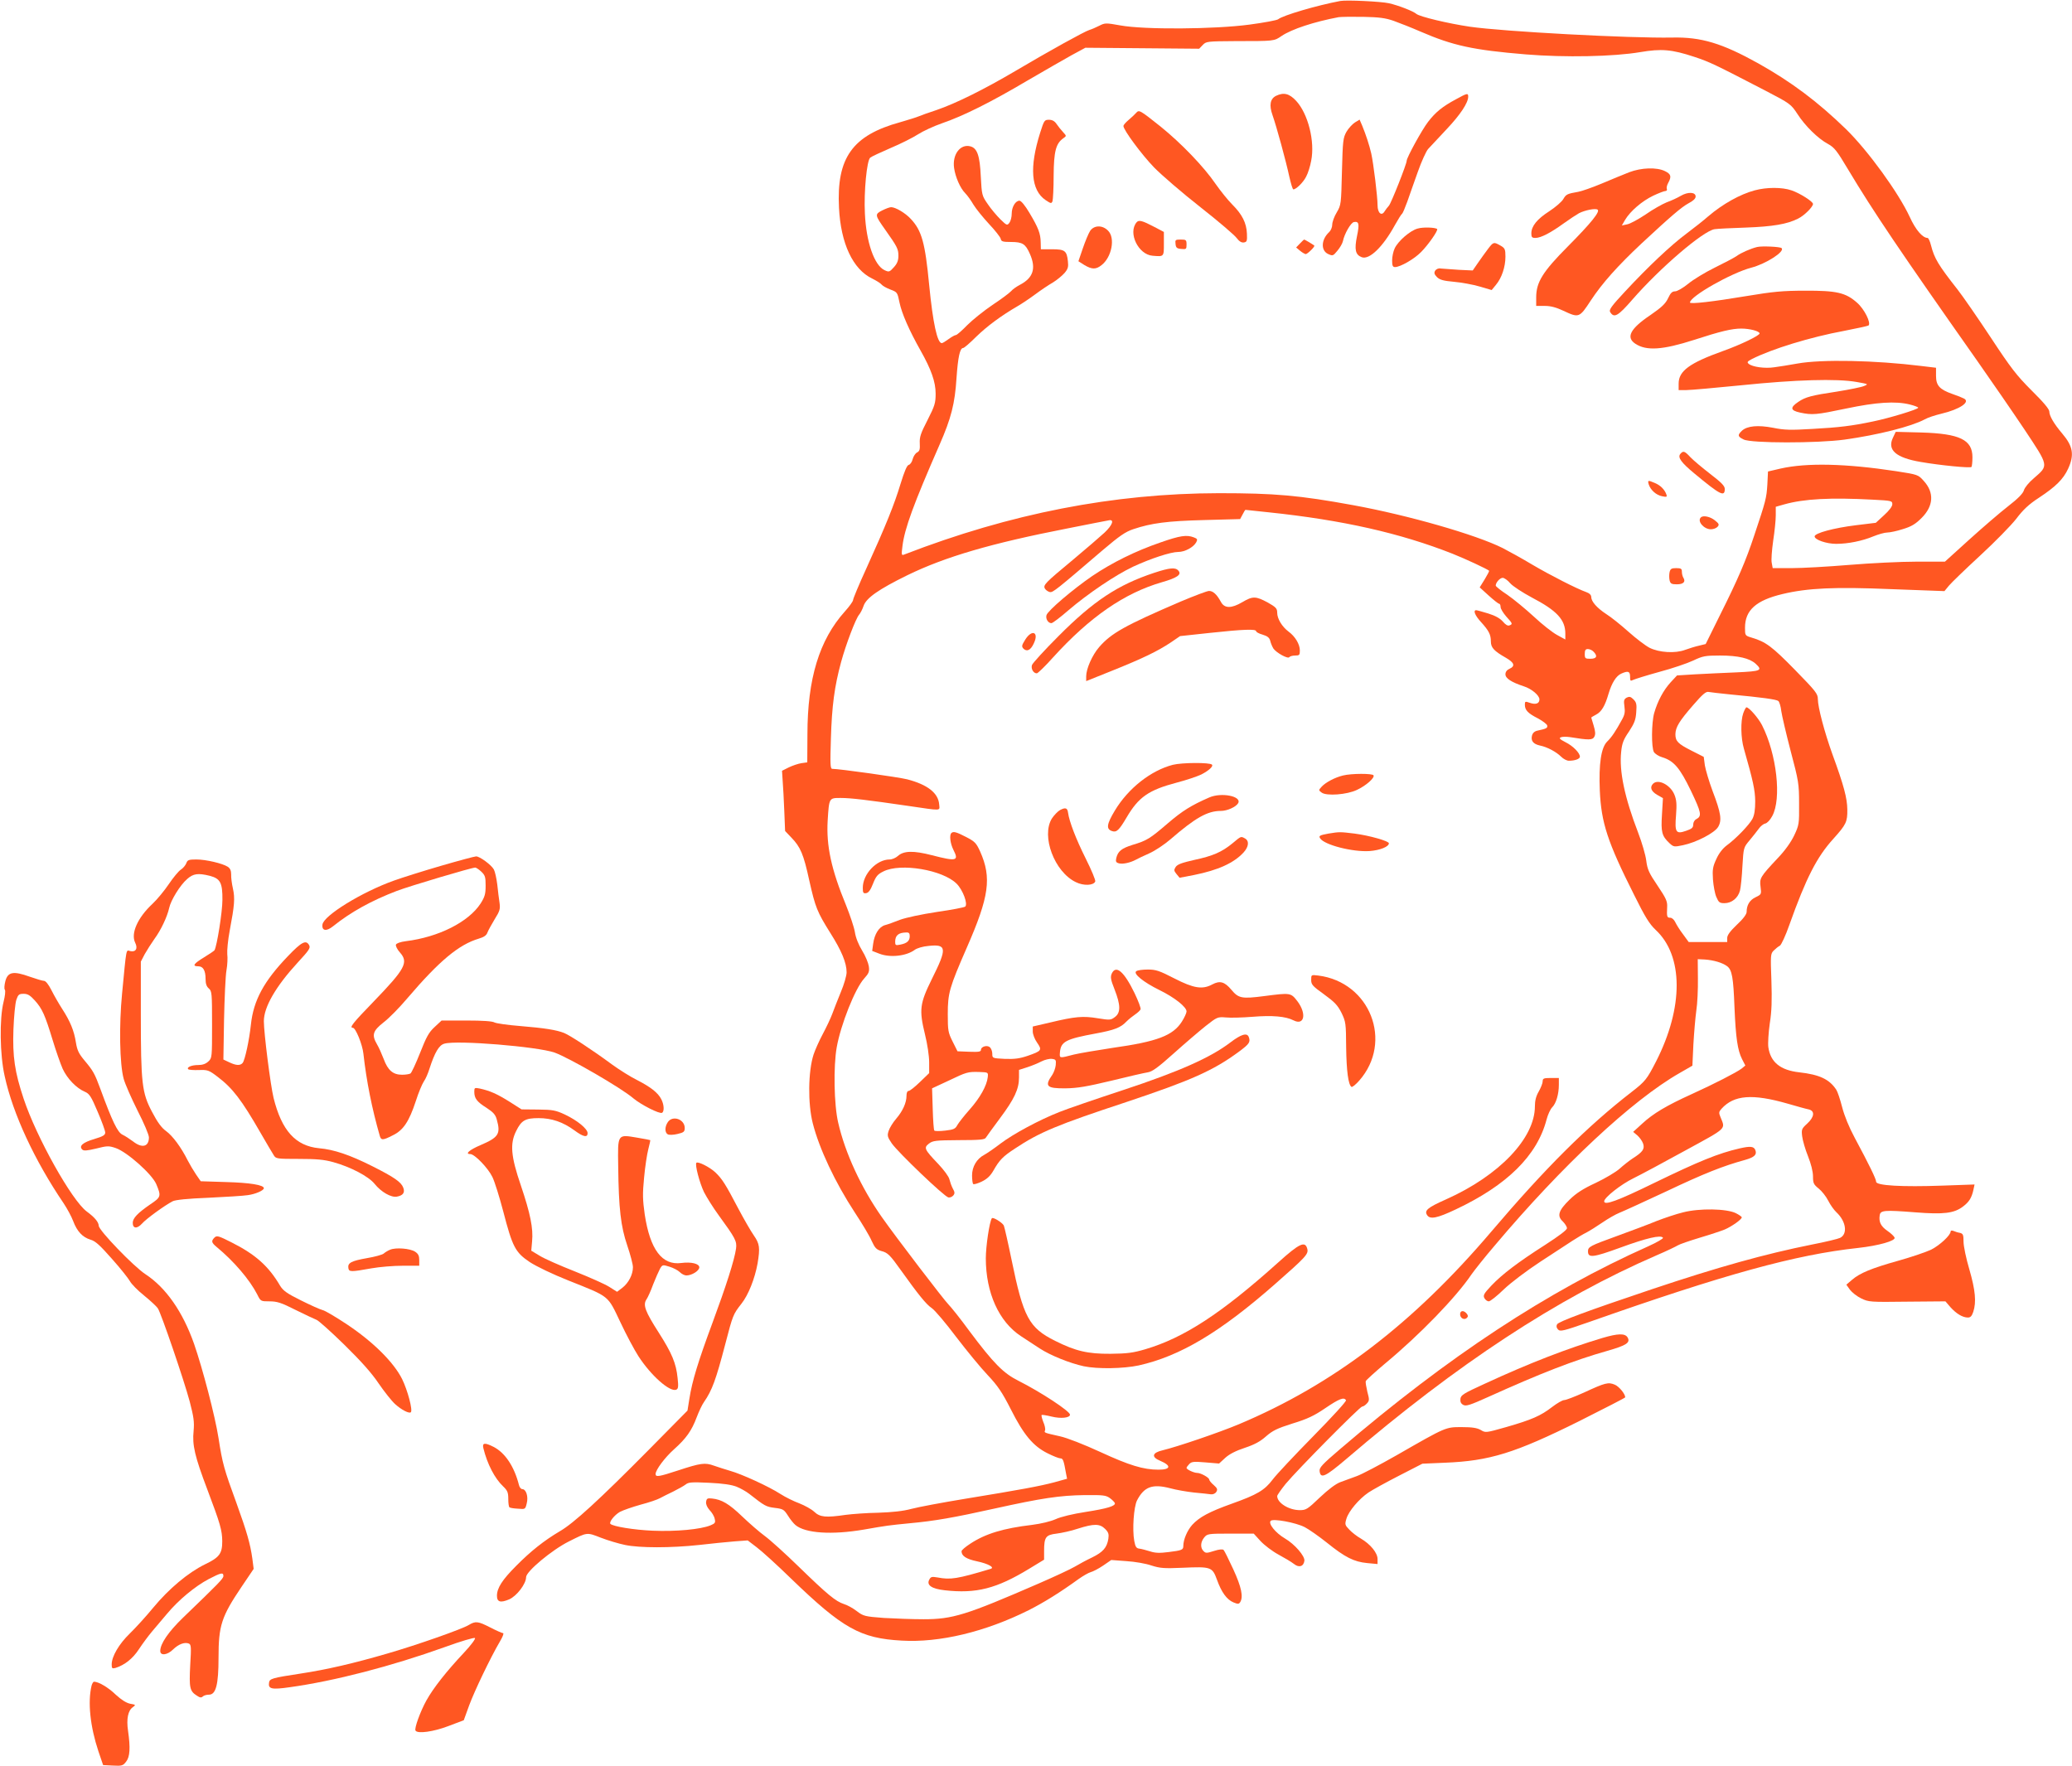<?xml version="1.0" standalone="no"?>
<!DOCTYPE svg PUBLIC "-//W3C//DTD SVG 20010904//EN"
 "http://www.w3.org/TR/2001/REC-SVG-20010904/DTD/svg10.dtd">
<svg version="1.0" xmlns="http://www.w3.org/2000/svg"
 width="1280pt" height="1091pt" viewBox="0 0 1280 1091"
 preserveAspectRatio="xMidYMid meet">
<g transform="translate(0,1091) scale(0.1,-0.1)"
fill="#ff5722" stroke="none">
<path d="M8280 10904 c-144 -27 -355 -89 -384 -113 -7 -6 -87 -21 -177 -33
-216 -29 -650 -32 -798 -5 -89 16 -95 16 -130 -2 -20 -10 -47 -22 -61 -26 -30
-9 -247 -129 -460 -255 -190 -112 -365 -199 -485 -240 -49 -16 -99 -34 -110
-39 -11 -5 -62 -21 -114 -36 -295 -81 -394 -220 -378 -529 11 -221 86 -380
205 -437 26 -13 52 -29 58 -37 6 -8 31 -22 55 -31 42 -16 43 -17 56 -81 14
-67 60 -172 130 -296 66 -117 93 -194 93 -266 0 -57 -5 -75 -50 -163 -43 -83
-50 -106 -48 -144 2 -37 -1 -48 -16 -56 -11 -5 -23 -24 -28 -42 -4 -17 -15
-33 -24 -35 -11 -2 -27 -40 -51 -118 -38 -126 -89 -253 -212 -524 -45 -98 -81
-185 -81 -193 0 -8 -23 -40 -51 -71 -158 -176 -231 -416 -231 -759 l-1 -173
-36 -5 c-20 -3 -55 -15 -78 -26 l-42 -21 4 -62 c3 -33 7 -117 10 -186 l5 -124
39 -41 c56 -58 75 -102 110 -263 38 -169 49 -196 131 -327 69 -109 100 -184
100 -242 0 -21 -16 -76 -36 -123 -19 -47 -43 -107 -53 -135 -10 -27 -37 -84
-59 -125 -22 -41 -47 -98 -56 -125 -34 -105 -36 -303 -5 -425 40 -157 138
-365 259 -550 45 -68 93 -148 105 -177 20 -43 29 -53 59 -62 40 -10 54 -24
123 -121 105 -147 155 -209 188 -231 20 -13 88 -94 152 -179 65 -85 152 -191
194 -235 63 -67 89 -105 144 -213 79 -157 138 -227 227 -271 34 -17 69 -31 78
-31 17 0 21 -11 36 -96 l6 -30 -79 -22 c-91 -24 -204 -45 -552 -102 -140 -23
-289 -51 -330 -62 -52 -14 -117 -21 -206 -24 -71 -1 -161 -8 -200 -13 -123
-18 -159 -15 -195 19 -17 16 -59 39 -92 52 -33 12 -86 38 -117 58 -71 46 -239
123 -311 143 -30 9 -75 23 -100 32 -55 20 -82 16 -222 -30 -116 -38 -138 -42
-138 -22 0 26 58 103 114 153 75 67 109 115 140 198 14 37 34 79 45 94 50 72
74 138 131 356 47 181 49 186 100 251 43 54 83 155 100 249 16 97 13 121 -23
173 -19 27 -62 102 -97 168 -78 149 -99 182 -141 222 -34 32 -107 69 -117 59
-10 -11 19 -122 47 -181 17 -33 57 -97 90 -142 104 -143 114 -161 108 -207
-10 -71 -62 -233 -145 -457 -90 -243 -126 -361 -143 -469 l-12 -75 -241 -244
c-303 -306 -462 -452 -547 -501 -98 -58 -180 -123 -270 -214 -86 -86 -119
-137 -119 -185 0 -39 22 -45 76 -22 47 21 104 96 104 137 0 35 159 168 265
221 114 57 109 57 196 23 44 -17 111 -37 150 -45 90 -19 284 -19 459 0 74 9
172 18 217 22 l82 6 55 -42 c31 -23 127 -110 213 -194 319 -308 428 -369 683
-383 234 -14 517 54 785 188 93 47 193 109 309 193 27 19 60 38 74 42 13 3 48
21 76 40 l51 35 93 -7 c52 -3 121 -15 155 -27 54 -17 78 -19 192 -14 177 8
184 5 213 -74 28 -78 61 -123 102 -140 27 -11 33 -11 41 1 21 33 8 94 -42 203
-28 61 -55 115 -60 120 -6 6 -28 4 -59 -6 -44 -14 -52 -15 -65 -1 -21 20 -19
56 4 84 19 23 24 24 163 24 l143 0 42 -46 c23 -25 73 -63 110 -83 37 -20 81
-46 96 -58 31 -25 60 -17 65 19 4 29 -60 103 -120 138 -58 34 -105 92 -88 109
15 15 153 -10 210 -39 27 -14 88 -57 137 -96 113 -91 167 -118 249 -126 l64
-6 0 31 c0 38 -44 92 -104 127 -23 13 -55 38 -70 54 -28 29 -29 33 -18 69 14
46 77 121 136 161 22 15 107 62 187 103 l146 75 139 6 c276 11 432 59 832 258
155 78 282 143 282 146 0 21 -38 67 -64 78 -41 17 -58 13 -192 -49 -56 -25
-110 -46 -121 -46 -11 0 -45 -20 -75 -43 -70 -54 -124 -78 -284 -124 -124 -35
-127 -36 -156 -18 -23 13 -52 18 -117 18 -101 0 -95 3 -400 -172 -107 -61
-219 -120 -250 -131 -31 -11 -76 -28 -101 -37 -29 -11 -73 -44 -127 -95 -75
-72 -85 -78 -123 -78 -68 0 -140 45 -140 87 0 6 24 40 52 75 75 90 459 478
473 478 7 0 20 9 29 19 16 17 16 24 3 72 -7 30 -12 59 -10 66 3 7 57 56 121
110 212 176 436 407 532 549 19 27 83 108 144 179 416 494 849 898 1141 1065
l80 46 6 130 c4 71 12 165 18 209 7 44 11 134 10 200 l-1 119 43 -2 c57 -4
109 -20 138 -41 31 -23 39 -70 46 -256 8 -187 19 -264 47 -319 l20 -39 -23
-19 c-32 -24 -170 -95 -309 -158 -154 -70 -237 -119 -305 -182 l-56 -51 25
-21 c14 -12 30 -34 36 -50 12 -34 -1 -53 -64 -93 -21 -14 -57 -42 -80 -63 -22
-20 -89 -60 -148 -88 -78 -36 -121 -64 -161 -103 -69 -67 -80 -101 -43 -135
14 -14 26 -33 26 -42 0 -11 -48 -47 -133 -102 -169 -108 -268 -183 -335 -254
-45 -48 -51 -59 -42 -76 6 -11 18 -20 27 -20 9 0 51 33 93 74 44 42 142 116
226 171 82 54 172 112 199 130 28 18 66 41 85 50 19 10 64 38 99 62 35 24 82
51 105 60 23 9 154 69 291 133 234 111 351 157 486 194 56 16 74 32 63 60 -9
24 -31 26 -97 11 -131 -30 -251 -79 -527 -213 -229 -112 -310 -141 -310 -114
0 23 104 105 180 142 47 23 192 101 323 173 260 142 246 129 216 204 -12 28
-11 34 6 53 77 85 191 94 410 31 55 -16 112 -32 128 -35 40 -9 36 -47 -9 -88
-34 -31 -36 -36 -31 -78 3 -25 19 -81 36 -123 19 -48 31 -95 31 -125 0 -42 4
-50 35 -75 19 -15 46 -49 59 -75 13 -26 36 -58 51 -72 59 -55 71 -134 22 -158
-12 -6 -90 -25 -173 -41 -290 -58 -583 -140 -989 -276 -399 -134 -577 -200
-586 -217 -6 -11 -4 -21 6 -32 14 -14 33 -9 188 45 843 297 1278 417 1666 459
126 14 233 44 225 64 -3 8 -23 27 -45 42 -40 28 -53 54 -47 95 4 32 28 34 219
19 177 -14 241 -6 296 36 37 28 53 53 64 103 l7 33 -198 -7 c-250 -9 -410 0
-410 24 0 17 -43 105 -132 271 -36 67 -64 136 -78 190 -12 47 -28 95 -36 107
-42 65 -104 94 -229 108 -117 13 -178 63 -191 156 -3 24 1 90 9 146 12 75 14
144 10 266 -6 156 -5 165 14 184 12 12 28 25 38 30 9 5 36 63 59 129 103 289
170 420 272 532 79 88 87 104 86 181 -1 70 -21 147 -92 341 -49 136 -90 291
-90 341 0 33 -13 49 -142 181 -140 143 -180 173 -265 198 -43 13 -43 13 -43
62 0 108 68 169 232 208 155 37 321 45 676 30 l324 -12 28 34 c16 19 103 103
193 186 90 83 190 185 222 226 43 57 78 90 141 131 103 68 150 114 180 179 39
85 31 138 -36 217 -52 61 -80 110 -80 136 0 15 -36 58 -109 130 -93 93 -128
138 -253 328 -80 121 -172 254 -204 295 -121 154 -144 193 -165 274 -6 25 -16
46 -21 46 -31 0 -74 50 -110 129 -70 151 -258 410 -394 543 -174 169 -336 291
-543 407 -223 124 -352 163 -531 159 -261 -5 -1043 37 -1250 67 -135 20 -310
62 -330 79 -19 17 -112 53 -170 66 -50 11 -261 21 -300 14z m330 -123 c36 -13
110 -42 165 -66 201 -87 325 -114 650 -141 243 -20 543 -14 708 14 130 22 194
17 333 -29 97 -32 127 -47 438 -208 156 -81 160 -85 199 -144 48 -75 129 -154
189 -186 40 -22 55 -41 123 -155 156 -261 325 -511 800 -1186 87 -124 218
-314 291 -423 152 -229 151 -221 59 -301 -31 -26 -58 -59 -62 -75 -6 -20 -36
-51 -98 -99 -49 -38 -157 -131 -240 -206 l-150 -136 -175 0 c-96 0 -283 -9
-415 -20 -132 -11 -293 -20 -357 -20 l-117 0 -6 33 c-4 17 1 79 9 136 9 58 16
128 16 157 l0 53 53 15 c121 34 286 43 545 29 117 -6 122 -7 122 -28 0 -14
-19 -39 -51 -68 l-51 -47 -123 -15 c-138 -17 -255 -49 -255 -69 0 -21 74 -46
133 -46 74 0 162 18 229 46 32 13 71 24 87 24 16 0 59 9 96 21 53 16 78 31
116 69 74 74 79 157 13 229 -34 38 -35 39 -171 60 -309 47 -551 53 -714 16
l-77 -18 -4 -81 c-5 -83 -10 -102 -80 -311 -52 -158 -101 -272 -211 -492 l-90
-182 -41 -10 c-23 -5 -61 -17 -86 -26 -61 -23 -160 -17 -220 13 -25 13 -83 57
-130 99 -47 42 -108 91 -137 109 -58 38 -93 78 -93 106 0 12 -11 23 -31 30
-57 20 -222 104 -334 170 -60 36 -143 82 -182 102 -166 83 -584 203 -924 265
-333 61 -485 74 -829 74 -650 -1 -1288 -125 -1944 -379 -17 -7 -18 -3 -11 52
13 108 69 261 229 626 72 164 95 254 105 413 9 129 21 185 41 185 6 0 42 31
81 70 66 64 151 128 258 190 24 14 72 46 107 72 35 26 84 59 109 73 24 15 56
41 71 58 22 26 25 38 21 74 -7 64 -19 73 -98 73 l-69 0 -1 43 c-1 54 -14 89
-69 181 -27 46 -52 76 -62 76 -25 0 -48 -39 -48 -80 0 -20 -6 -45 -14 -56 -14
-18 -16 -18 -56 21 -22 22 -58 64 -78 94 -36 52 -37 56 -43 170 -6 130 -22
176 -65 187 -62 16 -112 -51 -100 -134 8 -56 38 -125 69 -156 13 -13 36 -45
51 -71 16 -26 59 -79 96 -119 37 -39 69 -80 72 -91 3 -17 12 -20 64 -20 71 0
89 -12 116 -73 40 -90 21 -149 -62 -192 -19 -10 -44 -27 -54 -39 -11 -12 -62
-50 -115 -85 -53 -36 -123 -92 -156 -125 -33 -34 -64 -61 -70 -61 -6 0 -26
-11 -45 -25 -19 -14 -37 -25 -42 -25 -28 0 -55 125 -78 360 -25 261 -46 336
-114 408 -33 36 -94 72 -121 72 -9 0 -33 -9 -55 -20 -47 -24 -46 -28 19 -120
73 -103 81 -118 81 -160 0 -29 -7 -48 -28 -71 -27 -30 -30 -31 -58 -18 -63 30
-113 173 -121 350 -7 134 12 329 33 345 8 7 65 33 127 60 62 26 137 64 168 84
31 20 98 51 150 69 131 45 301 130 524 262 105 61 228 132 275 158 l85 46 352
-3 351 -3 22 23 c21 22 26 23 203 24 240 0 238 0 283 31 63 43 204 89 354 117
14 2 81 3 150 2 99 -2 139 -7 190 -25z m-774 -3036 c459 -48 815 -129 1137
-256 83 -33 213 -94 226 -105 2 -2 -10 -25 -27 -53 l-31 -50 55 -50 c31 -28
60 -51 65 -51 5 0 9 -9 9 -20 0 -11 16 -37 35 -59 40 -44 41 -47 19 -55 -10
-4 -24 5 -40 24 -18 20 -46 36 -91 50 -36 11 -69 20 -74 20 -20 0 -7 -33 30
-73 49 -54 61 -78 61 -120 0 -38 19 -59 93 -101 52 -30 59 -51 22 -68 -16 -7
-25 -19 -25 -34 0 -25 37 -49 113 -74 48 -15 97 -56 97 -81 0 -26 -23 -34 -60
-21 -28 10 -30 9 -30 -12 0 -33 19 -53 80 -84 30 -16 56 -36 58 -44 3 -16 -4
-20 -60 -32 -19 -4 -30 -15 -34 -31 -8 -32 8 -52 49 -61 45 -9 101 -39 131
-69 14 -14 35 -25 48 -25 37 0 68 11 68 25 0 23 -42 66 -88 89 -37 19 -43 26
-29 31 9 4 34 4 55 1 117 -19 140 -19 151 2 8 15 7 32 -4 69 -8 26 -15 49 -15
50 0 1 13 9 30 18 33 17 55 53 77 129 20 67 47 110 78 124 42 19 55 15 55 -18
0 -27 2 -29 18 -21 10 5 83 28 163 50 79 21 173 53 209 70 59 28 74 31 166 31
112 0 183 -17 220 -51 44 -41 34 -46 -118 -53 -79 -3 -194 -9 -255 -12 l-113
-7 -39 -42 c-45 -49 -81 -117 -102 -190 -17 -60 -18 -212 -2 -241 7 -11 29
-26 50 -32 73 -22 110 -65 179 -208 64 -134 69 -156 33 -175 -11 -5 -19 -20
-19 -33 0 -20 -9 -27 -44 -39 -63 -22 -71 -10 -62 98 5 66 3 93 -10 125 -24
60 -100 100 -132 68 -21 -21 -13 -46 24 -68 l37 -21 -6 -101 c-7 -109 -1 -133
47 -178 25 -23 29 -23 82 -12 83 17 196 76 218 113 24 41 18 85 -34 221 -22
59 -43 130 -48 159 l-7 53 -75 38 c-85 43 -100 59 -100 102 1 44 24 81 110
180 58 67 79 85 95 81 11 -2 70 -9 130 -15 202 -19 289 -31 301 -41 6 -5 15
-33 18 -62 4 -28 30 -140 58 -247 49 -185 52 -202 52 -325 1 -125 0 -132 -30
-196 -20 -42 -57 -94 -101 -140 -110 -117 -114 -125 -107 -178 6 -46 5 -47
-30 -64 -37 -17 -56 -49 -56 -91 0 -14 -21 -43 -60 -79 -42 -40 -60 -65 -60
-82 l0 -25 -119 0 -119 0 -35 48 c-20 26 -41 60 -48 75 -7 15 -20 27 -31 27
-20 0 -22 6 -19 66 2 35 -6 53 -59 132 -53 78 -63 100 -70 154 -4 35 -27 113
-50 173 -84 218 -118 381 -105 500 5 52 14 76 48 125 33 51 42 72 45 120 4 49
1 61 -17 79 -17 17 -25 19 -42 11 -17 -10 -19 -18 -14 -54 5 -34 2 -52 -15
-82 -38 -70 -64 -109 -91 -135 -38 -37 -53 -138 -46 -304 9 -198 47 -316 212
-644 68 -137 94 -179 133 -216 172 -160 173 -478 3 -812 -57 -111 -67 -124
-151 -189 -275 -213 -533 -470 -868 -864 -484 -569 -976 -944 -1558 -1189
-124 -52 -380 -139 -471 -161 -66 -15 -72 -42 -16 -65 71 -30 66 -55 -10 -55
-94 0 -181 27 -359 109 -102 47 -207 88 -249 97 -102 23 -99 22 -93 37 3 8 -2
32 -11 52 -8 21 -13 40 -10 43 2 2 30 -2 62 -10 57 -14 113 -8 113 12 0 21
-179 139 -318 209 -94 47 -154 108 -303 307 -56 77 -115 150 -129 164 -26 25
-325 416 -412 540 -128 182 -227 396 -270 584 -26 110 -30 348 -9 466 25 140
113 362 169 424 30 33 34 44 29 77 -3 20 -21 64 -41 96 -22 36 -40 80 -45 115
-5 30 -30 104 -54 164 -92 223 -123 368 -114 524 9 142 8 140 81 140 62 0 162
-12 416 -49 212 -31 195 -32 192 8 -5 71 -71 123 -197 156 -50 13 -420 65
-464 65 -12 0 -13 31 -8 188 6 201 22 321 63 472 30 110 90 267 111 292 8 9
21 34 28 55 17 49 93 102 270 189 234 114 517 197 988 289 127 25 242 48 255
50 38 9 26 -28 -25 -76 -27 -25 -113 -99 -193 -166 -177 -147 -188 -158 -174
-181 6 -9 20 -18 30 -20 19 -3 41 15 326 259 104 88 139 113 190 130 111 37
207 50 436 56 l223 6 15 28 c8 16 16 29 18 29 2 0 66 -7 142 -15z m1494 -439
c16 -18 76 -57 132 -87 157 -82 208 -138 208 -224 l0 -36 -51 28 c-28 15 -93
66 -143 113 -51 47 -125 108 -164 135 -40 26 -72 52 -72 57 0 19 26 48 43 48
10 0 31 -15 47 -34z m514 -422 c27 -27 20 -44 -19 -44 -32 0 -35 2 -35 30 0
23 5 30 19 30 11 0 27 -7 35 -16z m-1529 -4625 c4 -6 -87 -105 -202 -222 -115
-117 -228 -237 -251 -268 -50 -66 -95 -93 -252 -149 -140 -50 -201 -83 -245
-131 -31 -35 -55 -91 -55 -131 0 -23 -9 -27 -91 -37 -55 -7 -83 -6 -113 4 -23
7 -52 15 -66 17 -20 2 -26 10 -33 48 -13 71 -3 210 17 250 44 85 95 104 206
75 36 -10 101 -21 145 -26 44 -4 91 -9 104 -11 14 -2 28 4 35 15 9 15 6 22
-16 42 -16 13 -28 29 -28 34 0 12 -52 41 -74 41 -20 0 -66 21 -66 31 0 4 8 15
17 24 14 15 29 16 100 10 l84 -7 38 35 c25 23 66 44 121 62 60 20 95 39 130
70 41 36 69 50 164 80 92 28 134 48 203 95 87 59 116 70 128 49z m-3765 -534
c25 -10 60 -30 78 -44 97 -76 104 -80 158 -87 51 -6 57 -10 81 -47 14 -23 35
-49 47 -59 61 -51 224 -62 423 -28 143 25 151 26 283 39 153 14 273 35 525 91
290 64 401 81 557 83 114 1 130 -1 155 -19 15 -11 28 -25 30 -30 6 -18 -45
-34 -180 -55 -78 -12 -154 -30 -186 -45 -32 -14 -90 -28 -145 -35 -177 -21
-288 -54 -383 -117 -29 -19 -53 -39 -53 -46 0 -29 29 -48 95 -62 71 -15 113
-39 84 -47 -206 -62 -247 -68 -326 -53 -36 6 -43 5 -52 -13 -19 -34 14 -57 95
-66 195 -22 320 10 522 133 l92 56 0 52 c0 88 10 101 77 109 32 4 92 17 133
31 98 31 134 31 167 -2 21 -21 24 -32 20 -61 -9 -55 -33 -82 -100 -115 -34
-16 -82 -42 -107 -57 -25 -15 -126 -62 -225 -105 -449 -195 -530 -220 -710
-220 -66 0 -176 4 -245 8 -118 9 -126 11 -167 42 -23 18 -59 38 -80 44 -51 17
-101 58 -278 230 -82 80 -177 166 -210 190 -33 24 -96 79 -140 121 -81 78
-127 105 -187 111 -28 3 -33 0 -36 -21 -2 -14 6 -33 21 -50 14 -14 29 -38 32
-54 6 -24 3 -29 -26 -41 -62 -25 -212 -39 -357 -33 -116 5 -244 26 -261 42
-10 11 24 54 58 74 21 11 79 31 129 45 50 13 103 31 119 40 15 8 52 27 82 41
30 15 64 34 76 43 18 15 38 16 146 11 85 -4 138 -12 169 -24z"/>
<path d="M7883 10318 c-36 -18 -44 -57 -22 -119 25 -71 83 -283 104 -381 10
-43 20 -78 25 -78 17 0 62 44 79 79 11 20 25 64 31 98 24 119 -19 290 -93 370
-42 45 -76 54 -124 31z"/>
<path d="M8995 10297 c-84 -45 -127 -80 -173 -140 -38 -49 -132 -221 -132
-240 0 -20 -96 -263 -110 -278 -8 -9 -20 -24 -26 -34 -19 -33 -44 -11 -44 37
0 53 -25 257 -39 320 -12 52 -33 116 -56 172 l-16 37 -28 -17 c-16 -10 -40
-36 -53 -58 -21 -38 -23 -54 -28 -246 -5 -201 -5 -206 -32 -252 -16 -26 -28
-60 -28 -76 0 -16 -9 -37 -19 -46 -49 -45 -53 -113 -7 -135 29 -13 31 -13 58
20 16 19 31 45 34 59 9 45 49 115 68 118 31 6 35 -11 19 -87 -17 -83 -10 -115
29 -130 47 -18 131 63 205 198 20 36 40 68 45 71 4 3 18 37 32 75 13 39 43
121 65 184 22 63 51 126 63 140 13 14 64 69 114 122 86 91 134 164 134 202 0
23 -6 22 -75 -16z"/>
<path d="M7018 10212 c-8 -9 -29 -29 -47 -44 -17 -14 -31 -31 -31 -36 0 -25
112 -176 189 -256 47 -48 177 -160 288 -247 111 -87 211 -173 223 -190 15 -20
29 -29 44 -27 19 3 21 9 19 55 -3 66 -29 118 -91 180 -26 26 -72 83 -102 126
-73 107 -212 251 -339 354 -132 105 -134 106 -153 85z"/>
<path d="M6426 10091 c-68 -215 -57 -356 33 -417 33 -22 36 -23 43 -7 3 10 7
81 7 158 1 150 14 199 60 231 20 14 20 14 -2 38 -12 13 -30 35 -40 50 -12 18
-27 26 -47 26 -28 0 -30 -4 -54 -79z"/>
<path d="M10065 9846 c-33 -13 -109 -44 -170 -70 -60 -25 -126 -48 -145 -51
-68 -12 -75 -15 -92 -44 -9 -17 -49 -51 -87 -76 -75 -48 -111 -92 -111 -137 0
-23 4 -28 25 -28 34 0 95 32 175 90 36 26 79 54 95 63 38 19 100 31 114 22 18
-11 -39 -82 -183 -227 -155 -156 -196 -221 -196 -315 l0 -53 53 0 c37 0 70 -9
115 -30 96 -45 99 -44 169 63 71 108 167 215 313 352 183 170 247 225 291 249
29 15 44 29 44 42 0 28 -48 30 -92 4 -20 -12 -59 -30 -87 -40 -27 -11 -86 -44
-130 -75 -45 -30 -96 -58 -114 -61 l-33 -7 21 36 c32 53 104 115 173 148 34
16 68 29 76 29 7 0 11 6 8 13 -3 7 1 24 9 38 21 38 17 54 -21 72 -52 25 -146
21 -220 -7z"/>
<path d="M10840 9734 c-90 -24 -198 -84 -289 -162 -25 -22 -84 -69 -131 -104
-98 -73 -237 -204 -382 -360 -84 -90 -100 -113 -91 -126 24 -39 48 -26 138 78
171 196 436 423 507 434 18 3 105 7 193 10 165 6 257 21 324 56 37 18 91 72
91 90 0 15 -82 67 -133 84 -58 20 -153 20 -227 0z"/>
<path d="M7021 9536 c-54 -65 11 -199 99 -206 71 -6 70 -7 70 74 l0 73 -57 30
c-78 41 -98 46 -112 29z"/>
<path d="M6734 9483 c-10 -16 -30 -64 -45 -108 l-27 -79 36 -23 c47 -28 72
-29 107 -1 63 49 86 168 40 213 -35 36 -87 34 -111 -2z"/>
<path d="M8758 9498 c-46 -12 -120 -76 -142 -122 -9 -19 -16 -52 -16 -75 0
-33 4 -41 18 -41 32 0 118 49 161 93 43 43 107 134 99 142 -10 10 -87 13 -120
3z"/>
<path d="M7262 9403 c2 -23 8 -29 36 -31 30 -3 32 -1 32 27 0 29 -3 31 -36 31
-33 0 -35 -2 -32 -27z"/>
<path d="M8030 9405 l-23 -24 24 -20 c13 -11 29 -20 35 -21 11 0 60 48 53 53
-13 10 -59 37 -62 37 -2 0 -14 -11 -27 -25z"/>
<path d="M9193 9373 c-16 -21 -44 -60 -62 -86 l-33 -48 -86 4 c-48 3 -98 7
-111 8 -14 3 -28 -3 -35 -13 -8 -14 -6 -22 11 -40 18 -17 39 -23 105 -29 46
-4 117 -17 158 -29 l75 -22 27 33 c35 42 58 110 58 173 0 46 -3 53 -31 69 -41
23 -43 23 -76 -20z"/>
<path d="M10855 9384 c-41 -10 -100 -36 -127 -56 -16 -11 -77 -43 -136 -72
-59 -29 -133 -74 -164 -100 -31 -25 -67 -46 -80 -46 -18 0 -28 -10 -43 -42
-16 -34 -39 -56 -110 -105 -125 -84 -152 -138 -92 -177 68 -45 169 -38 362 24
166 54 235 70 292 70 52 0 113 -16 113 -30 0 -13 -115 -69 -227 -109 -206 -74
-273 -123 -273 -201 l0 -40 48 0 c26 0 180 14 342 30 330 34 587 42 710 20 73
-13 74 -13 45 -25 -16 -7 -91 -22 -165 -34 -161 -24 -197 -34 -241 -64 -52
-35 -49 -53 11 -66 76 -16 99 -14 285 25 186 39 304 47 393 25 28 -7 52 -16
52 -20 0 -10 -181 -65 -280 -85 -128 -27 -209 -37 -375 -46 -133 -8 -173 -7
-241 7 -94 18 -160 12 -193 -18 -28 -27 -27 -36 10 -54 45 -24 456 -24 624 -1
208 29 413 81 495 125 19 11 65 26 103 35 114 27 182 73 139 94 -9 5 -41 18
-71 28 -79 28 -101 52 -101 112 l0 50 -92 11 c-283 35 -614 42 -764 15 -49 -9
-113 -19 -143 -23 -58 -9 -135 2 -158 21 -12 10 -9 15 20 30 123 62 359 135
570 174 78 15 145 30 150 33 17 16 -26 102 -71 141 -70 62 -126 75 -322 74
-137 0 -198 -6 -360 -33 -209 -35 -350 -51 -350 -40 0 38 256 183 378 215 92
24 210 100 188 121 -8 9 -123 14 -151 7z"/>
<path d="M11694 8206 c-37 -76 18 -124 171 -150 120 -21 306 -39 314 -31 3 4
6 31 6 60 0 108 -78 146 -317 153 l-157 4 -17 -36z"/>
<path d="M10380 8105 c-17 -21 6 -53 87 -120 160 -133 188 -147 188 -96 0 19
-21 40 -90 93 -49 38 -104 84 -122 103 -36 39 -45 42 -63 20z"/>
<path d="M10185 7918 c11 -35 46 -67 83 -74 29 -6 32 -4 26 12 -11 30 -37 56
-71 70 -43 18 -45 18 -38 -8z"/>
<path d="M10507 7713 c-24 -23 19 -73 62 -73 16 0 34 7 42 16 11 13 8 19 -17
39 -28 23 -73 33 -87 18z"/>
<path d="M10314 7375 c-3 -14 -3 -36 0 -50 5 -21 12 -25 45 -25 41 0 56 16 40
41 -5 8 -9 24 -9 37 0 18 -5 22 -35 22 -29 0 -36 -4 -41 -25z"/>
<path d="M7170 7559 c-155 -53 -300 -125 -423 -208 -122 -84 -273 -213 -282
-241 -7 -23 10 -50 30 -50 8 0 55 36 107 81 118 101 288 216 398 268 108 50
232 91 279 91 41 0 94 29 111 60 9 17 7 22 -15 30 -44 17 -85 11 -205 -31z"/>
<path d="M7130 7371 c-224 -74 -375 -174 -591 -391 -86 -86 -160 -167 -164
-179 -7 -23 9 -51 30 -51 6 0 52 44 100 98 227 250 441 398 673 465 94 27 123
47 102 71 -18 22 -53 19 -150 -13z"/>
<path d="M7295 7194 c-347 -149 -430 -196 -505 -282 -43 -50 -80 -134 -80
-181 l0 -29 162 65 c187 75 280 120 361 174 l57 39 186 20 c205 22 284 25 284
10 0 -5 18 -15 40 -21 30 -9 42 -19 47 -38 3 -14 12 -35 19 -47 18 -27 91 -67
99 -54 3 5 19 10 36 10 26 0 29 3 29 31 0 39 -29 87 -70 117 -40 30 -70 79
-70 117 0 26 -8 34 -59 63 -73 39 -92 40 -156 2 -68 -40 -111 -40 -133 2 -25
46 -49 68 -74 67 -13 -1 -90 -30 -173 -65z"/>
<path d="M6334 6959 c-23 -37 -24 -43 -11 -57 21 -20 44 -9 63 32 34 70 -10
91 -52 25z"/>
<path d="M10769 6503 c-17 -48 -15 -153 4 -218 57 -200 69 -255 70 -325 0 -53
-5 -85 -17 -109 -20 -37 -100 -121 -160 -165 -24 -18 -48 -49 -63 -83 -22 -47
-25 -65 -21 -127 3 -39 12 -88 21 -108 14 -33 20 -38 50 -38 45 0 84 32 96 78
5 20 12 88 15 151 7 114 7 115 44 159 20 24 46 57 57 72 11 16 29 30 40 32 11
2 30 21 43 46 59 106 28 383 -63 562 -22 43 -80 110 -96 110 -4 0 -13 -17 -20
-37z"/>
<path d="M7246 6185 c-136 -35 -276 -145 -359 -283 -51 -85 -55 -115 -16 -127
27 -9 43 7 89 85 74 126 136 169 310 215 58 15 126 38 151 50 47 24 76 51 66
61 -14 14 -184 13 -241 -1z"/>
<path d="M8297 6119 c-50 -12 -107 -42 -132 -69 -20 -22 -20 -22 0 -37 30 -22
156 -13 218 17 56 26 111 75 102 90 -7 12 -135 12 -188 -1z"/>
<path d="M7470 5983 c-110 -48 -165 -82 -255 -159 -112 -96 -129 -107 -219
-134 -67 -21 -90 -39 -100 -81 -5 -22 -2 -28 17 -33 24 -6 69 4 103 22 10 6
48 24 84 40 36 16 94 55 130 86 155 134 229 176 312 176 40 0 94 25 107 48 23
43 -104 68 -179 35z"/>
<path d="M6548 5905 c-14 -8 -37 -32 -50 -52 -67 -109 16 -330 148 -393 48
-24 110 -21 120 4 3 8 -24 72 -59 142 -61 122 -102 230 -109 283 -4 30 -16 34
-50 16z"/>
<path d="M5877 5763 c-13 -13 -7 -64 13 -104 35 -68 19 -72 -132 -33 -116 30
-176 28 -212 -5 -12 -11 -35 -21 -50 -21 -81 0 -166 -90 -166 -175 0 -31 3
-36 21 -33 14 2 27 19 42 58 18 46 29 59 64 76 106 54 367 10 453 -76 38 -38
70 -124 53 -141 -5 -5 -83 -20 -174 -33 -98 -15 -192 -35 -230 -49 -35 -14
-77 -29 -93 -33 -36 -11 -64 -55 -72 -115 l-6 -44 44 -17 c66 -26 166 -15 218
23 14 11 51 22 87 25 112 12 115 -14 20 -204 -75 -152 -80 -190 -43 -342 15
-60 26 -134 26 -173 l0 -67 -57 -55 c-31 -30 -62 -55 -70 -55 -8 0 -13 -12
-13 -30 0 -43 -23 -94 -64 -142 -20 -23 -40 -56 -46 -74 -10 -30 -8 -38 19
-78 39 -56 325 -330 350 -334 10 -2 23 4 30 12 10 12 10 21 -3 43 -8 15 -17
41 -21 57 -3 16 -34 58 -69 95 -86 90 -90 100 -58 125 24 19 41 21 185 22 128
0 161 3 167 15 5 8 44 62 88 121 88 118 117 179 117 251 l0 47 50 16 c28 9 67
25 88 36 21 11 51 18 65 16 24 -3 27 -6 24 -38 -2 -19 -12 -46 -21 -60 -50
-71 -36 -85 81 -84 75 1 132 11 283 47 105 26 206 49 226 52 27 4 63 30 160
117 68 61 157 137 197 169 71 56 74 57 125 53 29 -3 102 -1 164 4 123 10 205
3 254 -22 67 -34 82 41 24 118 -41 53 -42 53 -205 32 -139 -18 -159 -14 -203
39 -42 50 -71 58 -118 33 -61 -33 -115 -24 -234 37 -93 48 -115 55 -164 55
-31 0 -63 -4 -71 -10 -23 -14 43 -68 143 -117 92 -45 167 -104 167 -132 0 -9
-13 -38 -29 -63 -55 -86 -151 -123 -428 -162 -98 -15 -205 -33 -238 -41 -93
-24 -90 -25 -87 15 6 65 37 81 222 115 114 21 153 36 188 73 15 15 40 35 55
45 15 10 30 24 33 31 3 7 -14 52 -37 100 -65 134 -115 177 -141 121 -9 -21 -7
-37 17 -97 38 -97 39 -144 3 -171 -26 -20 -32 -20 -107 -8 -90 15 -139 11
-293 -26 l-108 -25 0 -31 c0 -17 12 -48 27 -69 32 -46 28 -51 -58 -81 -50 -17
-81 -21 -141 -19 -78 4 -78 4 -78 32 0 15 -7 33 -15 40 -17 15 -55 4 -55 -16
0 -12 -14 -14 -72 -12 l-73 3 -30 60 c-28 56 -30 68 -30 170 0 129 10 164 117
409 139 317 155 433 83 595 -24 53 -33 62 -87 90 -62 32 -79 36 -91 24z m-257
-637 c0 -29 -17 -44 -58 -52 -29 -6 -32 -4 -32 17 0 40 20 57 68 58 17 1 22
-5 22 -23z m482 -871 c-6 -53 -48 -128 -112 -200 -34 -38 -68 -82 -76 -96 -12
-23 -22 -28 -74 -34 -34 -4 -64 -4 -68 0 -4 4 -8 64 -10 134 l-4 127 99 46
c115 55 121 57 193 55 55 -2 55 -2 52 -32z"/>
<path d="M8207 5760 c-54 -10 -62 -14 -52 -29 25 -41 202 -86 306 -79 65 5
119 27 119 48 0 14 -121 48 -212 60 -91 11 -93 11 -161 0z"/>
<path d="M7614 5700 c-66 -54 -120 -78 -237 -103 -75 -17 -103 -27 -114 -43
-12 -19 -11 -24 5 -44 l19 -23 89 17 c149 30 246 74 306 139 33 36 36 72 9 87
-26 14 -23 15 -77 -30z"/>
<path d="M8100 4856 c0 -29 8 -38 79 -89 66 -48 84 -67 108 -114 27 -56 28
-65 29 -213 2 -146 13 -232 33 -245 5 -3 27 15 48 39 211 240 67 609 -254 649
-43 5 -43 5 -43 -27z"/>
<path d="M7600 4469 c-122 -93 -315 -179 -660 -293 -173 -57 -351 -118 -395
-136 -127 -50 -284 -135 -364 -195 -40 -31 -86 -62 -101 -70 -46 -24 -75 -73
-75 -127 0 -25 3 -49 7 -53 4 -4 28 3 53 15 33 16 53 35 72 68 37 65 58 87
133 136 152 101 260 146 690 288 398 133 534 193 693 310 66 49 73 60 61 92
-11 27 -47 16 -114 -35z"/>
<path d="M9530 4229 c0 -11 -11 -39 -24 -62 -17 -29 -24 -57 -24 -92 0 -197
-220 -428 -549 -575 -115 -51 -135 -69 -117 -97 18 -28 61 -20 177 35 318 150
503 333 561 555 8 31 24 65 35 76 24 24 41 81 41 139 l0 42 -50 0 c-44 0 -50
-3 -50 -21z"/>
<path d="M6127 3383 c-15 -24 -37 -174 -37 -247 0 -213 81 -392 217 -481 32
-21 84 -55 116 -76 66 -43 185 -91 272 -110 86 -18 245 -15 339 5 256 57 504
205 843 503 190 167 207 185 199 217 -13 51 -48 35 -179 -83 -352 -316 -582
-466 -822 -537 -75 -22 -111 -27 -215 -28 -141 -1 -216 17 -342 80 -162 81
-196 145 -269 501 -22 107 -44 203 -48 212 -12 20 -68 54 -74 44z"/>
<path d="M2725 5561 c-110 -32 -240 -73 -290 -91 -200 -71 -436 -217 -443
-272 -5 -39 24 -44 65 -11 111 89 238 159 395 219 79 30 462 144 484 144 5 0
22 -11 37 -25 24 -23 27 -33 27 -87 0 -51 -5 -69 -31 -110 -74 -114 -259 -208
-463 -233 -32 -4 -57 -13 -60 -21 -3 -8 8 -30 25 -49 54 -61 32 -101 -163
-303 -129 -133 -152 -162 -128 -162 17 0 59 -103 65 -160 19 -171 53 -340 101
-507 8 -29 19 -29 81 3 64 31 100 84 142 212 16 51 39 105 49 120 11 15 27 52
36 82 32 98 58 143 91 152 78 23 574 -18 681 -55 91 -33 413 -219 487 -283 48
-40 162 -98 177 -89 15 9 12 52 -5 84 -20 40 -67 76 -149 118 -39 19 -109 63
-156 97 -123 91 -260 180 -295 194 -47 19 -125 31 -272 43 -76 6 -146 16 -158
22 -13 8 -74 12 -173 12 l-154 0 -43 -40 c-36 -33 -51 -61 -90 -160 -26 -66
-53 -123 -59 -127 -6 -4 -30 -8 -52 -8 -56 0 -88 27 -114 98 -12 31 -30 72
-41 90 -34 58 -26 83 40 135 33 25 99 92 147 149 198 232 318 332 442 369 31
9 47 20 53 37 5 14 26 51 45 83 32 51 35 63 30 101 -4 24 -10 75 -14 113 -5
39 -14 80 -21 93 -15 28 -88 82 -110 81 -9 0 -106 -26 -216 -58z"/>
<path d="M1151 5577 c-5 -13 -20 -31 -34 -40 -14 -9 -47 -49 -74 -89 -27 -40
-72 -95 -102 -123 -91 -85 -134 -182 -106 -239 18 -36 4 -60 -31 -52 -26 7
-22 28 -50 -264 -19 -196 -15 -433 10 -525 9 -33 48 -121 86 -197 39 -76 70
-149 70 -165 0 -58 -42 -69 -98 -25 -20 15 -49 34 -66 42 -30 15 -62 81 -135
280 -36 98 -46 115 -98 177 -36 43 -46 63 -54 112 -11 72 -35 131 -85 208 -20
31 -50 83 -66 115 -18 36 -36 58 -46 58 -9 0 -49 12 -89 26 -100 36 -135 30
-150 -28 -6 -24 -8 -47 -3 -53 5 -6 1 -39 -8 -75 -26 -104 -23 -328 7 -459 51
-234 185 -521 364 -785 22 -33 49 -83 59 -110 24 -64 58 -100 107 -115 30 -8
59 -35 133 -119 53 -59 102 -122 111 -138 9 -17 48 -57 87 -88 38 -31 77 -67
85 -79 21 -32 161 -442 197 -576 25 -97 29 -125 24 -182 -9 -87 7 -156 85
-362 80 -212 91 -250 92 -319 0 -76 -17 -100 -107 -143 -104 -51 -223 -151
-319 -267 -45 -55 -111 -127 -146 -161 -66 -64 -111 -141 -111 -190 0 -25 3
-27 23 -22 57 18 107 57 146 117 23 35 59 83 80 108 21 25 63 74 93 110 71 85
172 169 257 214 77 40 91 43 91 19 0 -16 -29 -45 -249 -257 -90 -87 -141 -161
-141 -206 0 -31 44 -26 80 10 33 32 70 46 96 36 15 -6 16 -21 9 -135 -7 -139
-3 -159 41 -187 19 -13 28 -14 37 -5 6 6 23 11 38 11 43 0 59 62 59 229 0 198
18 253 142 437 l75 111 -8 63 c-13 92 -33 163 -98 343 -77 210 -87 246 -111
402 -21 135 -98 429 -151 582 -70 199 -174 348 -301 431 -72 47 -288 271 -288
299 -1 23 -25 52 -74 88 -93 69 -311 459 -390 697 -55 165 -69 260 -63 428 3
80 11 162 18 183 11 32 16 37 45 37 25 0 40 -9 69 -41 46 -51 63 -90 110 -244
20 -66 48 -146 62 -178 28 -61 85 -120 137 -142 28 -12 39 -28 79 -123 26 -60
47 -118 47 -129 0 -16 -14 -24 -67 -40 -71 -21 -97 -43 -75 -65 9 -9 27 -8 86
6 68 17 77 18 121 3 70 -24 223 -160 250 -222 32 -76 30 -81 -37 -126 -77 -53
-108 -85 -108 -114 0 -36 27 -38 57 -5 25 29 139 112 189 138 16 9 93 17 222
22 108 5 217 12 242 16 47 6 100 29 100 43 0 20 -86 34 -233 38 l-157 5 -29
42 c-15 22 -38 61 -51 86 -41 82 -93 152 -134 182 -28 20 -53 54 -87 119 -62
117 -69 175 -69 603 l0 325 24 46 c14 25 41 67 60 94 40 54 79 137 91 191 10
48 68 142 111 179 38 34 67 38 140 20 65 -17 79 -43 78 -149 0 -73 -34 -286
-49 -311 -3 -4 -32 -24 -65 -44 -64 -39 -75 -55 -35 -55 30 0 45 -26 45 -79 0
-29 6 -46 20 -58 19 -16 20 -30 20 -223 0 -203 0 -207 -23 -228 -16 -15 -36
-22 -63 -22 -41 0 -73 -14 -61 -26 4 -4 33 -6 65 -5 55 2 62 0 118 -43 90 -68
147 -142 263 -344 37 -64 74 -127 82 -139 13 -22 19 -23 154 -23 111 0 156 -4
214 -20 108 -30 218 -88 255 -134 41 -51 103 -86 138 -79 38 7 51 25 39 56
-13 34 -56 64 -189 131 -141 71 -239 104 -331 112 -145 14 -231 109 -281 311
-19 78 -60 401 -60 474 0 87 73 214 209 362 70 76 80 90 71 107 -19 35 -46 22
-131 -67 -149 -155 -213 -273 -229 -423 -10 -96 -37 -220 -51 -237 -15 -18
-41 -16 -83 4 l-36 17 4 245 c3 135 9 273 15 306 6 33 8 78 5 100 -2 22 4 87
15 145 30 159 33 200 20 260 -7 30 -12 70 -11 88 0 23 -6 37 -21 47 -33 21
-135 45 -194 45 -47 0 -55 -3 -62 -23z"/>
<path d="M2930 4165 c0 -41 16 -62 75 -99 43 -28 56 -43 64 -73 25 -89 11
-110 -101 -158 -68 -29 -98 -55 -63 -55 27 0 110 -86 137 -142 14 -29 44 -125
67 -213 57 -219 74 -252 163 -312 43 -28 141 -75 239 -114 258 -103 241 -89
321 -257 37 -79 88 -174 112 -211 77 -119 193 -222 233 -207 13 5 15 18 9 72
-9 91 -35 153 -116 280 -84 131 -99 171 -77 205 9 13 28 55 42 94 15 38 34 81
42 96 15 26 17 26 59 13 23 -7 52 -22 63 -33 12 -12 30 -21 41 -21 34 0 80 29
80 50 0 23 -50 35 -111 27 -119 -16 -193 83 -226 299 -13 93 -14 127 -4 229 6
66 18 145 26 175 8 30 13 55 12 56 -1 1 -37 8 -79 15 -125 21 -122 26 -119
-177 3 -261 16 -372 56 -489 19 -56 35 -116 35 -134 0 -46 -27 -97 -65 -127
l-33 -25 -49 31 c-27 17 -122 59 -212 95 -89 35 -187 78 -216 96 l-53 32 5 57
c8 81 -11 173 -69 345 -62 181 -69 259 -29 338 32 65 56 79 138 79 81 0 151
-24 222 -76 54 -40 81 -46 81 -17 0 27 -64 79 -140 115 -58 27 -76 30 -166 31
l-102 1 -77 49 c-77 48 -119 66 -182 80 -31 6 -33 5 -33 -20z"/>
<path d="M4126 3978 c-20 -29 -20 -65 -1 -76 9 -5 35 -4 60 2 39 9 45 14 45
37 0 54 -74 80 -104 37z"/>
<path d="M10398 3420 c-42 -10 -116 -35 -165 -54 -48 -20 -158 -61 -243 -92
-168 -61 -180 -67 -180 -95 0 -42 30 -39 200 23 161 59 251 80 263 61 4 -5
-38 -29 -91 -53 -625 -279 -1233 -679 -1905 -1254 -109 -93 -128 -114 -125
-135 6 -49 34 -36 166 76 688 589 1299 990 1917 1258 61 26 119 54 130 61 11
7 72 28 135 47 64 19 133 42 155 51 42 18 105 62 105 75 0 4 -17 16 -37 26
-57 28 -224 31 -325 5z"/>
<path d="M12050 3301 c0 -22 -66 -84 -119 -111 -31 -15 -122 -46 -204 -69
-167 -47 -237 -76 -286 -118 l-35 -30 22 -31 c12 -16 43 -41 70 -54 46 -22 53
-23 283 -20 l237 2 31 -36 c36 -40 75 -64 108 -64 16 0 24 9 33 35 20 60 13
134 -24 262 -20 67 -36 144 -36 171 0 43 -3 50 -22 55 -13 2 -31 8 -40 12 -11
4 -18 3 -18 -4z"/>
<path d="M1325 3264 c-21 -21 -19 -31 12 -57 109 -90 205 -203 252 -294 21
-43 22 -43 76 -43 47 0 72 -8 163 -54 59 -29 116 -56 127 -60 11 -3 88 -72
171 -153 106 -104 170 -176 213 -240 35 -51 80 -108 102 -128 40 -36 87 -60
97 -50 13 12 -20 136 -54 205 -52 104 -179 230 -341 338 -68 45 -135 85 -150
88 -16 4 -76 31 -134 60 -87 43 -110 60 -129 91 -71 121 -152 193 -301 268
-79 40 -90 43 -104 29z"/>
<path d="M2410 3189 c-13 -5 -31 -16 -40 -24 -8 -7 -55 -20 -103 -28 -96 -17
-120 -29 -115 -61 4 -25 14 -25 143 -2 50 9 136 16 193 16 l102 0 0 35 c0 26
-6 39 -26 52 -31 20 -119 27 -154 12z"/>
<path d="M9020 2790 c0 -24 26 -38 42 -22 8 8 8 15 -2 27 -18 21 -40 19 -40
-5z"/>
<path d="M9900 2644 c-217 -65 -449 -154 -730 -284 -129 -59 -145 -69 -148
-92 -2 -19 3 -30 18 -38 17 -9 42 -1 153 49 323 146 531 227 736 285 119 34
145 51 125 84 -16 25 -59 24 -154 -4z"/>
<path d="M2986 1963 c24 -98 70 -187 123 -237 26 -25 31 -37 31 -77 0 -26 3
-50 8 -52 4 -3 27 -7 52 -8 45 -4 45 -4 54 33 11 42 -4 88 -28 88 -7 0 -17 11
-20 25 -29 114 -85 199 -157 236 -55 28 -71 25 -63 -8z"/>
<path d="M2895 870 c-41 -25 -316 -122 -499 -175 -209 -61 -376 -100 -541
-125 -177 -27 -189 -31 -193 -56 -6 -39 16 -44 128 -28 275 38 629 130 955
247 101 37 184 61 189 57 5 -5 -24 -44 -69 -92 -106 -113 -187 -215 -231 -294
-37 -67 -76 -173 -67 -186 12 -21 112 -7 203 28 l95 36 33 91 c34 92 132 296
190 395 17 28 26 52 20 52 -6 0 -42 16 -79 35 -76 39 -91 41 -134 15z"/>
<path d="M566 497 c-25 -102 -9 -254 42 -407 l29 -85 60 -3 c56 -3 63 -1 82
24 24 30 27 85 12 191 -11 73 0 126 30 146 19 14 18 15 -17 21 -24 5 -54 24
-89 56 -45 44 -106 80 -134 80 -5 0 -11 -10 -15 -23z"/>
</g>
</svg>
